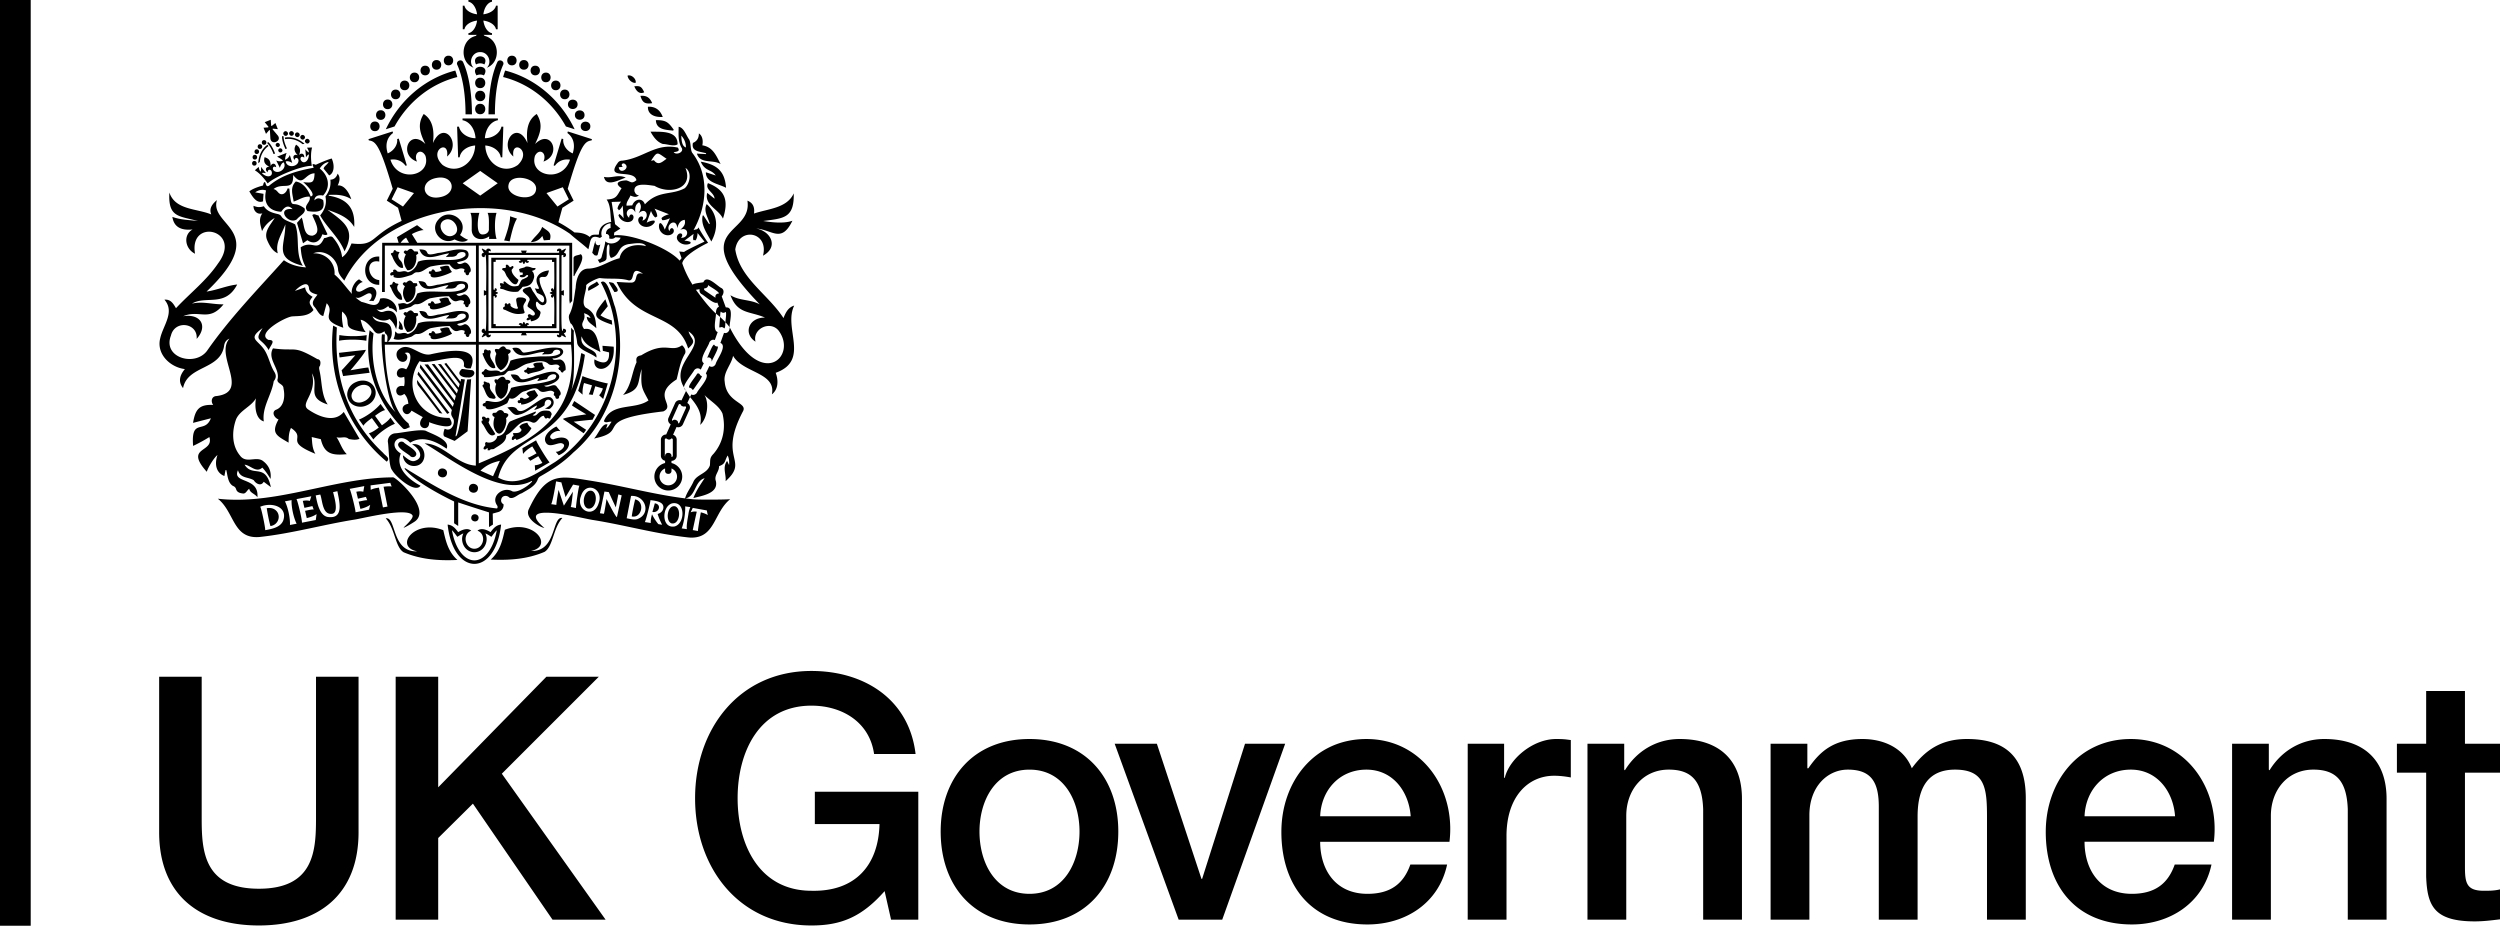 <svg xmlns="http://www.w3.org/2000/svg" width="480" height="178">
  <path d="m131.704 78.336-1.262 2.81a.23.23 0 0 1-.25.138.55.55 0 0 0-.312-.594l-.126-.057a.55.55 0 0 0-.65.162.24.24 0 0 1-.067-.276l1.262-2.813a.23.23 0 0 1 .133-.124.252.252 0 0 1 .184.003l.038.02a.54.54 0 0 0 .302.354l.123.057c.156.07.324.058.467-.012l.038.016a.23.23 0 0 1 .123.133.23.23 0 0 1-.003.184m-2.524 9.16a.24.24 0 0 1-.238.238h-.016v-.228a.545.545 0 0 0-.546-.543h-.136a.545.545 0 0 0-.546.543v.14a.23.23 0 0 1-.057-.15v-3.083c0-.13.111-.238.238-.238h.06q.072.077.172.12l.127.058a.55.55 0 0 0 .666-.178h.038a.24.24 0 0 1 .238.238zm.812 4.007a1.679 1.679 0 1 1-2.293-1.56v.487c0 .302.244.546.545.546h.136a.546.546 0 0 0 .546-.546v-.488c.622.244 1.066.85 1.066 1.56m1.97-14.124.52-1.142c-.27-.393-.498-.774-.768-1.167l-.872 1.808a.985.985 0 0 0-1.225.523l-1.259 2.81a.983.983 0 0 0 .422 1.263l-.876 1.954h-.025a.99.99 0 0 0-.986.986v3.083c0 .483.349.882.805.968v.438a2.676 2.676 0 0 0-2.058 2.6 2.676 2.676 0 0 0 2.674 2.674 2.676 2.676 0 0 0 2.674-2.673 2.68 2.68 0 0 0-2.062-2.601v-.42h.016a.99.99 0 0 0 .986-.986v-3.083a.98.98 0 0 0-.7-.939l.672-1.497c.104.035.215.06.323.06a.987.987 0 0 0 .9-.584l1.263-2.813a.98.98 0 0 0-.425-1.262m-60.905-1.334a2.53 2.53 0 0 1-1.26 1.05q-.719.317-1.347.136-.632-.18-.84-.714c-.191-.418-.15-.878.132-1.37q.418-.742 1.234-1.066c.467-.196.91-.24 1.339-.133q.64.16.878.73.297.651-.136 1.367m.885-1.5a2.26 2.26 0 0 0-.812-1.025 2.56 2.56 0 0 0-1.29-.441 3.05 3.05 0 0 0-1.454.263q-1.08.438-1.503 1.409c-.286.643-.289 1.281-.01 1.906q.244.614.815.996.576.38 1.298.431a2.8 2.8 0 0 0 1.392-.24 2.9 2.9 0 0 0 1.11-.784q.462-.524.6-1.2.136-.674-.146-1.316m57.717 22.675c-1.503-.37-1.992 2.763-.742 3.264 1.538.365 2.002-2.75.742-3.264m-3.934-.585-.46 1.662c1.282.238 1.837-1.452.46-1.662m-3.778-.751c-.212.834-.542 2.41-.65 3.27 1.97.415 2.579-2.88.65-3.27m-8.284-1.63c-1.567-.432-2.176 2.813-.857 3.362 1.602.425 2.183-2.798.857-3.363m20.893 4.122s-.584 3.302-.549 3.58l-.993-.177c-.016.022.612-2.896.765-3.527a2.04 2.04 0 0 0-1.155.111l-.01-.013.4-.83 2.693.485.187.916c-.225-.222-.955-.472-1.339-.545m-2.356.184c-.099.764-.454 2.315-.314 3.038l-1-.142c.438-1.126.74-3.026.67-4.229l.996.143q-.244.504-.352 1.19m-2.658 2.518c-2.55.48-2.548-3.828-.502-4.428 2.563-.54 2.573 3.838.502 4.428m-2.202-3.397q-.186.732-1.072 1.006c.257.843.41 1.122.844 2.042l-.003.02-.676-.105c-.14-.08-.986-1.27-1.24-1.913-.15.53-.298 1.205-.238 1.684l-1.145-.174c.213-.333 1.107-3.841 1.072-4.213.993.127 2.772.305 2.458 1.653m-4.938 1.98c-.6.209-1.456-.03-2.078-.15l.837-4.291c2.785-.181 3.937 3.422 1.24 4.44m-3.952-.364c-.31-.067-1.988-3.483-1.988-3.483s-.41 2.651-.514 2.839l-.762-.111.87-4.165.843.11c.01.109 1.339 2.925 1.339 2.925s.444-2.28.485-2.483l.644.18zm-3.501-2.697c-.908 3.08-4.457 1.396-3.4-1.348.897-2.985 4.453-1.408 3.4 1.348m-3.708-3.317c-.15.14-.686 3.888-.65 4.256l-1.01-.196c.181-.327.42-2.94.42-2.94l-1.733 2.689-1.018-3.032s-.412 2.179-.428 2.88l-.99-.137c.318-.513.94-4.37.94-4.37l1.024.19c.025.206.802 2.823.802 2.823s1.364-2.287 1.444-2.405l1.202.226zm24.87 2.648c-1.255 0-2.451-.019-3.035-.067-6.61-.643-13.157-2.534-19.751-3.58-1.904-.302-3.461-.584-4.81-.584-2.803 0-4.706 1.218-6.962 6.023-.96 1.827 2.259 3.572 2.97 3.648-2.646-2.262-1.726-2.93.361-2.93 2.886 0 8 1.277 9.002 1.404 6.043.961 12.155 2.693 18.296 3.347q.323.032.618.031c4.517 0 4.301-4.929 7.407-7.378-.552.051-2.382.086-4.095.086m-83.395 1.874c-.41-.248-.907-.324-1.5-.232.127.901.45 2.563.713 3.432 1.669-.238 2.17-2.321.787-3.2m20.932-4.353.752 3.812-.875.16-.771-3.798c-.543.099-.844.099-1.573.419l-.029-.853 3.787-.492.264.723c-.35-.127-1.555.029-1.555.029m-2.788 4.409-2.6.498c.047-.4-.898-4.165-1.124-4.498l2.808-.53-.188 1.082q-.58-.156-1.345.003l.318 1.335 1.529-.352.253.647c-.307-.047-1.227.19-1.646.267l.333 1.395q1.129-.261 1.862-.77l.016.01zm-7.58 1.424c-1.917.041-2.37-2.731-2.665-4.165l.878-.171c.445 1.177.394 4.044 2.364 3.683 1.192-.314.358-3.074.098-4.143l.821-.18c.35 1.814 1.288 5.16-1.497 4.976m-2.648.555-2.652.517c.025-.682-.831-4.193-1.053-4.53l2.842-.542-.282.895q-.575-.162-1.345-.01l.307 1.338 1.532-.34.248.651c-.305-.05-1.228.18-1.65.254l.32 1.395c.756-.164 1.377-.415 1.872-.751l.013.006zm-4.958.955c.063-1.3-.378-3.375-.964-4.536l1.278-.238c-.067 1.297.377 3.369.967 4.53zm-1.304-.822c-.545 1.298-2.179 1.593-3.45 1.818.06-.403-.718-4.152-.956-4.495 2.205-.942 5.361-.032 4.406 2.677m21.116-8.32c-10.03.016-20.021 4.298-30.054 4.298-1.202 0-2.405-.063-3.61-.2 3.109 2.455 2.893 7.375 7.41 7.375q.293.002.615-.025c6.144-.657 12.253-2.389 18.296-3.35 1.04-.155 6.046-1.383 8.976-1.383 1.057 0 1.843.159 2.078.584.317.577-1.675 2.258-1.687 2.322q-.01.028.028.028c.19 0 1.297-.637 2.119-1.18 3.273-2.35-3.581-8.469-4.171-8.469m16.76-1.29c1.256-1.117 2.122-1.504 3.737-1.888-.448.999-.873 1.954-1.32 2.962-.809-.358-1.605-.713-2.417-1.075m-.32-24.186h17.715c1.447 13.538-6.49 18.07-17.715 22.79zm26.168-7.25c-.409-.876-1.357-5.783-2.73-4.718 6.267 11.698 2.086 27.086-8.787 34.495-3.191 1.926-7.153 5.123-10.924 2.991 2.436-9.49 14.112-5.484 16.65-23.58-.311-.152-.432-.247-.717-.298a31.2 31.2 0 0 1-1.948 7.292c1.015-2.693.371-11.124.561-11.59-.104-.14-.215-.19-.561-.615.063 1.018-.006 1.389.006 2.734H91.923v-18.48h17.392V57.58c-.01.057.066.552.104.733.248-.38.267-.365.435-.488v-11.21H73.38l-.032 9.446h.54v-8.907h17.496v18.48H74.509c-.05.05.01-.292-.045-.241-.003-.05-.117.292-.117.24h-.47c-.009-.862.01-1.392.01-1.417l-.54-.022c-.392 1.39.765 12.983 2.669 15.019-3.81-3.692-5.009-10.249-4.295-15.184 0 0-.359-.273-.746-.631-1.195 6.956 1.434 13.817 6.31 18.793.424.454.89-.035 1.408-.165-.105-.11-.333-.288-.492-.507l.492.507-.27-.745c-3.825-2.928-4.457-11.28-4.539-15.108h17.5s-.01 23.174-.023 23.225c-3.723-.18-6.242-4.219-9.83-4.266 5.161 3.06 14.601 10.435 20.564 7.203.045.057.035.048.083.105-.625.783-2.836 2.268-3.822 1.89-1.621-.977-4.127.803-2.976 2.614.15.213.238.403.067.682-6.449-.606-12.247-4.457-17.68-7.759l-.096.105c2.081 2.814 9.52 6.31 9.52 6.31l-.004 4.18.79.526v-4.523c1.95.67 5.906 1.91 5.906 1.91l.01 2.823.754-.482-.04-2.113 1.056-.292a1.39 1.39 0 0 0 1.011-1.503.79.79 0 0 1-.437-.92c.155-.822 1.151-.84 1.56-.346.806.359 1.599-.612 2.395-.84 1.123-.682 2.506-1.282 3.026-2.576a1.1 1.1 0 0 1 .542-.676c2.265-1.284 4.46-2.705 6.306-4.558 7.898-6.677 10.655-18.15 8.025-27.97m-13.97 10.67c-.6.045-1.18-.04-1.698.245-.054.276.137.418.27.653-.425.184-.803.273-1.2.092-.082-.073-.288.01-.31.06.006.429-.444.302-.58.597.088.177.215.317.405.298.242-.02.223.28.445.295 1.034-.473 2.267-.359 3.15-1.17-.334-.283-.413-.667-.483-1.07m-3.81-12.469c-.78-.038-1.373-.101-1.157.825.044.222.127.898.26 1.053.054.089.044.18-.025.241-.314.178-1.504-.308-1.361-.71 0-.34-.336-.416-.438-.178-.054.108-.136.105-.257-.029-.219-.314-.523.111-.4.35.048.091-.009.196-.123.212-.327.136-.308.583.146.6.993.46 1.858.932 3.013.77l-.019.006c1.26-.098.61-.336.555-1.212-.216-.942 1.393-1.56-.193-1.928m5.09-5.196c-1.471.102-2.921 1.088-2.195 2.744.448.936.352.863-.526.685l.425.875s.907.41 1.03.527c.511.374.429 1.408-.034 1.291-.755-.308-1.206-1.373-1.729-2.033-.14-.108-.498-1.187-.736-.914-3.115.698.565 1.494-.003 2.652-.108.165-.457.97-.314 1.091.263.324.85.558 1.158.964.507.495.05 1.07-.577.606-.356-.27-.777.118-.416.476.026.07-.216.171-.26.2-.371.51.241.482.568.228.177-.089-.003.447.301.359.568-.124 1.447-.413 1.605-1.3.352-.816-.466-.683-.666-1.396-.206-.292-.219-1.368.222-.971.412.517.964.815 1.469.355.47-.44.04-1.507-.197-1.98-.45-.938-.97-1.839-.933-2.962.632-.748 1.361.584 1.808-1.497m-2.551-.354c-.108-.212-.374-.05-.733-.168-.263-.123-.967-.34-1.25-.18-.203.244-1.392.27-1.18.624.048.13.134.432.134.432l.542.063.01.393s-.39.083-.52.115c-.324.472.774.51 1.06.14.193-.23.5-.26.488-.01-.15.313-.673.472-.977.624-.46.076-.58.977-.933 1.275-.999.184-1.357.159-2.344-.644-.358-.415-.644-.101-.374.222-.178.06-1.091-.456-.679.425l.07.083c-.454.65.219.428.596.628.806.323 1.688.565 2.725.39.174-.174.701-.688.761-.8.05-.117.07-.123.441-.155 1.021-.146 1.535-.561 1.824-1.655.14-.33-.041-1.044-.247-1.196-.083-.057-.118-.165-.067-.2.19-.029.587-.184.653-.406m-3.555 1.956c-.654-.568-1.05-1.129-1.063-1.65-.028-.17.371-.399.343-.56-.016-.594-.511.072-.704-.023-.105-.171-.473-.66-.701-.422-.14.067.034.416-.08.501-.05.067-.082.08-.238.077-.526-.01-.596.32-.168.517.302.19.524 1.062.704 1.186.34.447 1.05 1.64 1.745 1.396v-.02c.206-.082.403-.685.415-.767-.006-.025-.123-.133-.253-.235m-22.476 8.312a1.7 1.7 0 0 1-.212-.27c-.026.251.108.543.063.79a8 8 0 0 1-.146.67c.314.308.501.342.847.219-.041-.492-.165-1.066-.552-1.409m9.472 1.326c-.158-.615-1.294-.111-1.763-.089-.06.311.225.447.276.692-.362.234-.755.247-1.142.301-.206-.206-.289-.574-.644-.466-.203.047-.089.263-.241.346-.393-.032-.393-.032-.454.367.12.07.248.146.368.22-.298 1.401 3.53-.058 4.098-.476-.187-.314-.425-.53-.498-.895M80.3 60.524c-.042-.15-.073-.27-.112-.406l-.681-.028c-.492-.632-.787-.648-1.374-.077-.4-.149-.4-.149-.67.203a.9.9 0 0 0 .439.457c-.613 1.12-.435 2.129.291 3.067 1.361.048 1.913-1.804 1.691-2.927.143-.099.276-.19.416-.289m8.718 1.81c-.403.19-.93.377-1.244-.106.692-.279 1.548-.209 2.018-.86.352-.427.32-1.287-.353-1.515-1.74-.482-3.587.4-5.354.552-3.308.897-.945-.708-3.571-.695.939 2.69 3.762.961 5.722.764-.14.314-.463.435-.593.72.694-.133 1.608.127 2.122-.409.266-.739 2.02-.825 1.608.178-1.653 1.614-6.832.101-9.135 1.139-.346 1.05-.955 1.75-1.964 2.036-.824-.508-1.196.07-2.017-.155-.083-.09-.162-.181-.248-.251-.025-.013-.047-.025-.06-.048a.6.6 0 0 0-.098-.047.1.1 0 0 1 .01.038c.015.482-.102.951-.29 1.392 1.073.422 2.243-.095 3.303-.38.428-.134.675-.565 1.145-.555 1.12.079 1.757-.857 2.715-1.13 1.19-.225 2.392-.412 3.603-.39 1.393 1.9 1.643.286 2.893.93-.038.184-.073.364-.11.561.126.044.227.08.326.111-.124.473.577.749.672.15.013-.074-.019-.166.083-.178.745-.403-.397-2.367-1.183-1.853m-12.35-6.221c-.435-.447-.578-1.066-.134-1.545-.222-.21-.517-.038-.733-.34-.279-.316-.444.052-.51.388-.784.11-.33.368-.156.783.257.72 1.18 2.446 2.084 2.125-.041-.494-.162-1.068-.552-1.411m9.485 1.327c-.158-.615-1.297-.11-1.766-.088-.06.31.225.447.279.691-.365.238-.758.25-1.149.301-.203-.206-.285-.57-.64-.466-.203.05-.092.263-.241.35-.397-.036-.397-.036-.454.364.117.073.244.149.365.219-.298 1.405 3.537-.057 4.104-.473-.187-.314-.425-.533-.498-.898m-6-2.646-.11-.406q-.365-.02-.683-.028c-.494-.635-.79-.647-1.376-.076-.4-.153-.4-.153-.67.203a.9.9 0 0 0 .438.456c-.612 1.123-.434 2.132.295 3.07 1.358.048 1.913-1.807 1.69-2.93.144-.098.277-.19.416-.289m8.73 1.812c-.403.19-.932.377-1.246-.105.691-.279 1.55-.21 2.02-.86.355-.428.324-1.29-.349-1.519-1.748-.482-3.597.4-5.364.552-3.311.9-.948-.707-3.578-.695.943 2.693 3.769.961 5.732.765-.14.317-.463.438-.593.72.691-.133 1.608.13 2.125-.41.267-.738 2.02-.824 1.608.181-1.655 1.615-6.841.102-9.147 1.14-.346 1.052-.955 1.753-1.964 2.039-.7-.432-1.075-.083-1.675-.105.022.197.083.387.13.58.051.194.073.394.086.594.695-.073 1.399-.343 2.059-.52.428-.134.675-.565 1.145-.556 1.12.08 1.76-.86 2.721-1.129 1.186-.228 2.392-.415 3.607-.393 1.392 1.9 1.646.285 2.896.932-.035.184-.073.365-.111.562.126.041.228.076.326.11-.123.474.58.75.676.15.013-.073-.02-.165.082-.178.743-.406-.4-2.37-1.186-1.855M76.86 50.003c-.432-.444-.571-1.056-.134-1.532-.218-.21-.51-.038-.726-.336-.276-.314-.44.05-.508.38-.773.115-.326.368-.152.78.257.714 1.17 2.427 2.068 2.107-.04-.489-.165-1.06-.548-1.399m9.408 1.317c-.159-.613-1.285-.111-1.751-.09-.06.312.222.445.276.69-.362.234-.755.243-1.14.297-.202-.206-.285-.567-.637-.463-.2.048-.088.26-.238.346-.393-.035-.393-.035-.45.362.117.072.244.145.362.218-.295 1.393 3.508-.057 4.072-.472-.184-.311-.421-.527-.494-.888m-5.952-2.626c-.038-.145-.073-.266-.107-.402q-.366-.017-.68-.029c-.488-.628-.783-.64-1.363-.076-.4-.15-.4-.15-.666.2a.9.9 0 0 0 .434.457c-.606 1.11-.431 2.112.292 3.045 1.348.047 1.897-1.792 1.678-2.909.14-.098.273-.187.412-.285m8.66 1.796c-.4.187-.923.374-1.237-.101.688-.283 1.538-.213 2.004-.857.352-.425.32-1.278-.349-1.503-1.731-.482-3.562.396-5.316.545-3.286.892-.942-.704-3.55-.691.933 2.674 3.737.955 5.685.761-.14.314-.46.431-.587.714.685-.133 1.592.127 2.106-.406.267-.733 2.005-.819 1.596.177-1.643 1.605-6.785.102-9.072 1.133-.342 1.043-.948 1.738-1.95 2.02-.819-.504-1.187.07-2.005-.155-.229-.25-.46-.533-.816-.257q.007.16.007.377c-.387-.11-.822.425-.406.67.168.01.34-.187.517-.013l-.05.276c1.084.47 2.273-.06 3.349-.352.425-.133.669-.562 1.135-.552 1.11.08 1.745-.853 2.7-1.12 1.176-.225 2.372-.412 3.577-.39 1.383 1.887 1.63.286 2.871.926l-.108.555c.124.045.225.08.324.111-.12.47.574.743.669.146.013-.07-.019-.161.082-.174.736-.4-.396-2.35-1.176-1.84m5.097 23.62c.05-.219-.032-.434-.216-.63-.393.116-1.218-.778-.917.285-.244.085-.39.256-.222.488.454.692.58 1.792 1.352 2.195.352-.003.894.32 1.1-.098-.225-.825-1.243-1.3-1.097-2.24m.107-6.301a.47.47 0 0 0-.14-.596c-.358.098-.358.098-.628-.076-.466-.229-.53.282-.488.609-.092.044-.178.082-.302.14.32.916 1.279 3.212 2.474 2.746-.057-1.066-1.29-1.75-.916-2.823m-.388 13.247c.355-.495.194-1.127-.463-.724-.165-.333-.412-.396-.717-.31-.086.212-.133.418.095.58.016.01-.003.067-.003.098q-.11.039-.216.073c-.161.422.257.67.41 1 .46.729 1.138 2.486 2.2 1.566-.396-.77-1.014-1.475-1.306-2.284m8.852-6.173c-.58.187-1.24.175-1.586.695.21.222.39.416.593.628-.393.219-.843.584-1.268.232-.172-.156-.657-.083-.54.222.016.047-.009.107-.015.161-.073.01-.134.02-.194.023-.257 0-.314.333-.136.488.174.194.345-.019.545.038.006.111.013.203.02.292 1.062.063 2.68-.888 3.244-1.75-.225-.353-.44-.683-.663-1.029m-1.399 6.268c-.584.146-1.167.197-1.529.793l.435.584c-.28.723-.996.603-1.669.631.06.229.096.355.137.508q-.428.224-.336.761c.076.025.164.054.253.086.187-.232.527-.47.606-.032 1.221-.4 2.316-1.145 2.896-2.284-.346-.27-.644-.587-.793-1.047m4.516-4.842c-1.989-.666-5.113 3.657-6.436 2.385-.32-.697-1.306-.621-1.925-.43.745.538 1.151 1.718 2.284 1.334 1.281-.25 2.284-1.281 3.39-1.757.03.371-.348.53-.504.885.758-.238 1.44-.45 1.999-.936-.096-2.093 2.896-.624.025.663.51.01.866.241 1.209-.177.66-.59.694-1.44-.042-1.967m-7.956-3.272c-.203-.117-.457-.124-.682-.105-.37-.973-1.043-.606-1.586-.025-.809-.32-.688.406-.26.802-.406.987-.124 2.455.926 2.877 1.107-.46 1.415-1.808 1.348-2.892.346-.054.625-.441.254-.657m-.996 6.24c-.308-.66-.97-.727-1.427-.168-.162.2-.403.126-.613.149-.447.209-.2.697.19.805-.212.758-.323 1.513-.025 2.252 1.044 2.503 2.617-.678 2.224-2.033.723-.596.523-.945-.35-1.005m1.215-11.94c-.168-.405-.806-.104-.97-.576-.404-.555-.94-.105-1.266.266-.248.029-.489-.092-.717.022-.235.429.412.689.14 1.126-.353 1.009.012 2.35.948 2.909 1.075-.482 1.763-1.884 1.386-3.06.257-.217.574-.324.479-.686m7.234 11.53c-2.22-.286-1.887 1.243-2.978.882.196-.241.739-.378.564-.746-1.627.71-3.34 1.221-4.964 1.95-.825.876-.552 2.624-2.414 2.783-.066.91-1.341 1.522-2.128 1.116-.317.298-.18.375-.133.65-.267.242-.638.803-.054.8.18-.041.32-.311.51-.222-.012.117-.028.234-.04.365.151 0 .358.053.412-.016.256-.32.621-.057.907-.308.958-.644 2.322-1.234 2.249-2.57 1.687-.742 2.664-3.473 4.865-2.511 1.088.586 1.383-1.174 2.357-1.212.28.644.41.593.758.38.616.467.508-.272.749-.618.028-.336-.314-.73-.66-.723m2.549-9.752c-.34-.317-1.675.333-1.713-.327.996.222 2.906-1.075 1.592-1.912-2.22-.52-4.662.555-6.914.809-.888.196-.444-1.247-2.401-.857 1.259 2.63 3.98.768 6.093.746.012.237-.403.222-.302.517.613-.19 1.66.136 2.011-.476.19-.749 1.767-.574 1.304.292-1.18.755-2.94.409-4.33.564-1.697.143-3.549.181-5.138.774-.314.987-.752 1.998-1.884 2.233-.796-.77-1.951.14-2.801-.64-.28.057-.333.222-.444.434-.419.159-.562.397-.13.679.212.07.13.32.228.447 1.12.076 2.24-.222 3.366-.358.843-.003.812-.743 1.43-.847 1.488.076 2.417-1.237 3.82-1.45 1.122-.32 2.638-.736 3.631.054.241.267.59.317.948.25.476-.082 1.04-.183 1.291.369a9 9 0 0 0-.27.282c.048.101.102.222.16.342.234-.015.266.172.358.324.127.206.425.213.472-.003.06-.263.33-.13.416-.362.044-.685-.108-1.538-.793-1.884m-.98 5.024c-.637-.616-1.7.558-2.347-.092 1.297-.026 4.31-1.45 2.122-2.633-1.224-.206-2.442.39-3.622.666-4.746 1.887-1.964-.419-4.91-.165.992 2.512 3.504 1.215 5.385.628.058.276-.288.343-.244.622.635-.133 1.24-.257 1.834-.38.26-1.235 2.512-1.247 1.48-.01-2.597 1.132-5.661.919-8.38 1.693-1.817 4.758-4.976 1.52-4.948 2.883-.71.067-.7.752.029.695.016 1.383 3.52-.222 4.168-.647.158-.333.301-.64.45-.958 1.066.52 1.815-1.012 2.738-1.285.92-.184 2.119-1.085 2.902-.25.872.964 2.176-.508 2.947.466-.292.752.089.419.219.891-.013.422.691.416.704-.01-.003-.184.019-.301.203-.377.387-.59-.441-1.247-.73-1.738m-51.18-48.825c-.409.416.25 1.05.647.619.41-.413-.253-1.037-.647-.619m-1.195.949c0-.194-.304-.178-.301.015.012.863.422 1.843.67 2.354l.269-.14c-.403-.84-.632-1.633-.638-2.23m.255.148q.014.148.041.31c1.158-.199 2.363.16 3.337.95l.39-.039c-1.069-.98-2.445-1.443-3.768-1.22m2.057-.847c-.41.415.25 1.05.647.618.409-.412-.254-1.037-.647-.618m-2.243-.233c-.41.415.25 1.047.647.618.409-.412-.254-1.04-.647-.618m4.163 1.465c-.41.416.25 1.05.647.619.41-.413-.254-1.04-.647-.619m-.9-.751c-.41.415.25 1.05.646.618.41-.412-.253-1.04-.647-.618m-7.87 1.652c-.574-.012-.59.898-.012.898.587.016.596-.898.012-.898m1.685-.338c-.137-.14-.362.067-.222.203.422.422.828 1.139 1.145 2.017l.292-.095c-.194-.533-.606-1.513-1.215-2.125m-.244.434c-1.084.787-1.719 2.097-1.766 3.543l.301-.247c.117-1.25.704-2.363 1.659-3.048a4 4 0 0 0-.194-.248m55.062 27.868v.003zm-11.663 1.186v-.003l.003.133c.023-.253.432-.066.226.108l.066.06c.413.048.473-.57.054-.593v-.012l.498-.22v-.148l-.498-.22v-.015c.419-.025.359-.64-.054-.593l-.066.063c.206.171-.203.359-.226.105 0 .016-.006.14.004.152h-.007v-5.38h.429v-.402h4.634c.26.044.041.396-.124.212l-.067.06c-.05.406.641.435.635.026l.244.495h.162l.235-.492c-.003.406.685.377.637-.028l-.066-.06c-.165.183-.384-.169-.127-.213h4.643v.403h.429c-.048-.096.168 6.604-.226 5.122l-.066-.063c-.41-.048-.47.57-.051.596v.013l-.501.219v.149l.501.215v.016c-.419.023-.358.641.05.594l.067-.06c.394-1.523.178 5.322.226 5.131h-.429v.4h-4.634c-.266-.038-.054-.403.12-.216l.064-.06c.05-.396-.618-.438-.634-.044h-.01l-.235-.476h-.159l-.231.476h-.01c-.016-.394-.679-.352-.635.044l.067.06c.175-.187.384.181.117.216H95.18v-.4h-.429zm6.44-6.965h.002zm.015 12.735h.006zm-1.253 0h-.006zm-5.627-.4v.803h12.517V49.479H94.326Zm13.054 1.325H93.785v-7.34l.003-.003-.003.003v-7.245h13.595zm1.307-.003c.006-.28-.308-.489-.577-.394v.06c-.495 2.234-.254-6.955-.299-6.62l.454.188v-1.069l-.454.187.003-6.775c.064-.34.594-.048.302.171v.06c.625.197.805-.799.14-.808l.415-.724-.098-.095c-.006 0-.746.41-.752.406-.01-.621-1.06-.47-.86.133h.064c.222-.27.545.21.184.283h-6.25l.194-.422h-1.135l.193.422-6.242.003c-.374-.057-.06-.562.171-.286h.064c.206-.6-.85-.755-.857-.133-.006.006-.748-.406-.755-.406l-.101.095.418.723c-.669.01-.485 1.01.14.81v-.061c.488-2.23.257 6.915.298 6.598l-.444-.181v1.069l.444-.181c-.041-.162.19 8.79-.298 6.613v-.06c-.625-.196-.809.8-.14.809l-.418.72.101.095c.01 0 .746-.409.755-.403.006.622 1.063.467.857-.133h-.064c-.095.146-.355.07-.349-.104 0-.092.076-.165.168-.178h6.259l-.2.425h1.135l-.193-.425h6.242c.092.013.165.086.165.178.006.174-.25.25-.349.104h-.066c-.197.603.856.752.862.133.006-.006.746.406.749.403l.105-.095-.419-.72c.241-.003.438-.187.438-.415M97.934 41.528c.016 1.323-.695 3.384-1.142 4.647.514.066.514.066 1.056.171.305-1.23.736-3.33 1.418-4.37zm-2.6-.656h-1.717c.365.733.229 2.293.254 3.14.013.603-.565 1.006-1.142.996-1.465.181-.967-3.365-.691-4.136h-1.716c.352.714.234 2.176.253 3.004-.14 2.033 1.865 2.56 3.35 1.503q0 .343-.048.495h1.456c-.403-1.332-.403-3.67 0-5.002m-8.43 4.374c-1.722.71-3.37-2.306-1.455-3.038 1.713-.705 3.39 2.287 1.456 3.038m2.947.774q-.577-.172-1.53-.9c1.948-2.671-2.08-5.418-4.113-2.995-1.929 2.03.669 5.19 3.07 3.841.828.441 1.811.698 2.579.076zm-8.514-1.834-1.26-.958-3.86 2.309.441 1.484.023.006c.31-.612.783-1.107 1.297-1.395.117.215.33.596.59 1.06.01-.004 1.59 0 1.599 0-.603-.959-1.088-1.745-1.088-1.745.552-.324 1.732-.797 2.258-.762m-8.518 6.042v-.97c-3.63-.216-3.575 5.54 0 5.42v-.904c-2.316-.149-2.801-4.152 0-3.546m-1.027 5.07c-.827-.654-1.896.513-2.734.707-1.443.085-.301-1.716.574-1.843l.01-.022-.698-.511c-1.31.666-2.303 3.499-.19 3.559.447.022 1.595-.771 1.97-.86.992-.184.678 1.148.082 1.462.295-.01.603-.05.885.023.552-.777.907-1.907.101-2.516m31.144 29.238-2.636 1.523.12 1.081.017.003c.418-.523 1.005-.999 1.76-1.437l.818 1.339c-.425.225-1.344.787-1.687.84l.485.59 1.535-.888.787 1.285q-.776.428-1.453.46l.07 1.044 2.779-1.605c-.355-.27-2.519-3.804-2.595-4.235m7.322-7.54-.441.834c.152.194 2.753 1.729 2.753 1.729s-4.289.561-4.488.894l3.987 2.735.466-.67c-.197-.126-2.395-1.554-2.395-1.554s3.515-.403 3.629-.368l.476-.93zm1.588-4.802-.837 2.848.84.717.016-.01q-.095-.984.267-2.21l1.532.447c-.152.444-.422 1.459-.631 1.725l.764.114.489-1.659 1.468.425q-.26.828-.726 1.295l.783.72.885-3.001c-.447.032-4.491-1.145-4.85-1.411m-5.663 12.18c-1.475-.418.387-1.915 1.364-1.586l.025-.022-.74-.872c-1.11.479-2.87 1.97-1.93 3.232.65.831 1.963-.057 2.822-.044 1.424.257-.108 1.738-.99 1.656l-.015.019.561.66c3.112-1.361 2.417-4.457-1.097-3.043M65.159 64.328l-.07 1.088c1.453-.273 3.797-.273 5.246.013l.07-1.088c-1.453.273-3.797.273-5.246-.013m9.805 15.855c-.333.546-1.065 1.079-1.636 1.475l-1.32-1.82c.558-.419 1.291-.949 1.916-1.095l-.86-1.186c-.913 1.12-2.794 2.48-4.142 2.998l.856 1.186c.333-.543 1.06-1.072 1.627-1.469l1.32 1.824c-.555.416-1.285.94-1.903 1.085l.86 1.19c.91-1.123 2.79-2.484 4.142-3.001zm-4.246-9.613c-.257-.054-3.433.53-3.433.53s3.017-3.518 2.94-3.934l-5.138.577.111.885 3.02-.418s-2.512 2.832-2.63 2.886l.286 1.107 5.09-.631zm60.628 3.835c.025.21.12.397.285.518l.003.003c-.101-.178-.203-.353-.288-.52M95.226 5.617h.326V1.083h-.326c-.153.83-1.142 1.503-2.42 1.665.161-1.278.83-2.268 1.662-2.42V0h-4.533v.327c.831.152 1.5 1.142 1.662 2.42-1.278-.162-2.268-.834-2.42-1.665h-.327v4.535h.327c.152-.83 1.142-1.5 2.42-1.665-.162 1.282-.831 2.268-1.662 2.424V6.7h1.62a1.2 1.2 0 0 0-.202.2c-2.893.647-3.188 5.06-.425 6.1-1.079-1.044-.25-3.046 1.275-2.995 1.52-.05 2.35 1.95 1.272 2.995 2.766-1.04 2.464-5.453-.425-6.1a1.2 1.2 0 0 0-.203-.2h1.62v-.323c-.83-.156-1.5-1.142-1.661-2.424 1.278.165 2.267.834 2.42 1.665m-3.82 6.756a1.58 1.58 0 0 1 1.59 0c1.113-2.071-2.703-2.071-1.59 0m.088 2.103a1.59 1.59 0 0 1 1.415 0c1.433-2.207-2.849-2.207-1.415 0m.707.445c-1.297-.019-1.297 2.018 0 1.999 1.297.019 1.297-2.018 0-1.999m0 2.506c-1.297-.02-1.297 2.017 0 1.998 1.297.02 1.297-2.017 0-1.998m0 2.506c-1.297-.02-1.297 2.017 0 1.998 1.297.019 1.297-2.017 0-1.998m-3.28-7.99c-.324-.732-1.46-.208-1.12.512 1.018 2.23 1.58 5.598 1.58 9.493h1.23c0-2.366-.222-6.791-1.69-10.004m6.56 0c-1.468 3.213-1.69 7.638-1.69 10.004h1.23c0-3.895.562-7.264 1.58-9.493.34-.717-.793-1.244-1.12-.511m-11.663-.415c-1.196-.016-1.196 1.862 0 1.846 1.195.016 1.195-1.865 0-1.846m-7.85 5.676c-1.195-.016-1.195 1.862 0 1.846 1.196.016 1.196-1.865 0-1.846m10.144-6.51c-1.196-.015-1.196 1.863 0 1.847 1.196.016 1.196-1.865 0-1.846m-13.016 10.47c-1.195-.02-1.195 1.861 0 1.845 1.196.016 1.196-1.865 0-1.846m1.335-2.054c-1.195-.016-1.195 1.861 0 1.846 1.196.016 1.196-1.865 0-1.846m7.205-6.496c-1.196-.016-1.196 1.862 0 1.846 1.196.016 1.196-1.865 0-1.846m-9.655 10.72c-1.196-.016-1.196 1.862 0 1.846 1.199.016 1.199-1.865 0-1.846m5.71-7.86c-1.197-.015-1.197 1.863 0 1.847 1.195.016 1.198-1.865 0-1.846m1.893-1.537c-1.196-.015-1.196 1.862 0 1.847 1.196.015 1.196-1.866 0-1.847m29.464 6.094c-.019 1.196 1.862 1.196 1.846 0 .016-1.199-1.865-1.199-1.846 0m-.614-2.828c-1.196-.016-1.196 1.862 0 1.846 1.196.016 1.196-1.865 0-1.846m1.95 4.883c-.02 1.196 1.861 1.196 1.845 0 .016-1.196-1.865-1.196-1.846 0m1.116 2.17c-.016 1.199 1.862 1.199 1.846 0 .016-1.196-1.865-1.196-1.846 0m-4.787-8.782c-1.196-.016-1.196 1.862 0 1.846 1.196.016 1.196-1.865 0-1.846m-3.946-2.86c-1.195-.017-1.195 1.861 0 1.845 1.196.016 1.196-1.865 0-1.846m-4.476-1.92c-1.196-.015-1.196 1.863 0 1.847 1.196.016 1.196-1.865 0-1.846m2.295.833c-1.196-.016-1.196 1.862 0 1.846 1.196.016 1.196-1.865 0-1.846m4.233 2.41c-1.196-.015-1.196 1.862 0 1.847 1.196.015 1.196-1.866 0-1.847m-17.404-.398c-5.84 1.504-10.69 5.694-13.338 11.273l1.675-.536c2.598-4.707 6.924-8.2 12.053-9.49-.117-.441-.247-.86-.39-1.247m9.574 0c-.142.387-.272.806-.39 1.247 5.13 1.29 9.456 4.783 12.054 9.49l1.674.536c-2.648-5.58-7.498-9.77-13.338-11.273M81.757 82.715c-1.142-.384-4.742.432-5.95.486a1.537 1.537 0 0 0-1.336 1.662c.184.875.158 4.685.802 5.386.647 1.233 4.435 4.583 5.466 3-1.853-.939-4.987-3.248-3.785-6.179-2.718-1.668-.314-4.333 1.802-2.071 2.259-1.396 4.764-.396 6.988 1.148.8-1.728-3.08-2.918-3.987-3.432m-2.638 2.594c1.345.73 2.512 2.651.418 3.213-.786.161-1.595-.689-2.172-1.107a2.097 2.097 0 0 0 2.093 2.058c2.947.013 2.563-4.66-.34-4.164m-1.617-.401c-.314-.19-.71-.143-.923.13-.761.872 1.862 2.087 2.22 2.572.324.247.771.213 1-.082.758-.914-1.907-2.11-2.297-2.62m13.578 22.685c-1.694 0-3.597-1.801-4.304-5.792.215.2.422.46.666.78l.371.486.517-.324c.222-.14.438-.25.64-.33a2.5 2.5 0 0 0-.2 1.574c.226 1.199 1.175 2.036 2.313 2.043 1.133-.006 2.081-.844 2.306-2.043a2.5 2.5 0 0 0-.2-1.573c.203.079.42.19.641.33l.52.323.368-.485c.245-.32.45-.58.666-.78-.707 3.99-2.61 5.791-4.304 5.791m3.105-5.42c-.463-.29-1.075-.578-1.646-.578-.308 0-.602.083-.86.295 1.818.717 1.168 3.46-.599 3.47-1.767-.01-2.417-2.753-.6-3.47a1.3 1.3 0 0 0-.856-.295c-.574 0-1.183.289-1.65.578-.523-.686-1.036-1.358-2.03-1.456.546 5.03 2.84 7.546 5.136 7.546s4.593-2.516 5.135-7.546c-.992.098-1.506.77-2.03 1.456m-10.083-11.55c-.241 1.107 1.5 1.463 1.71.35.24-1.108-1.5-1.463-1.71-.35m5.949 2.951c-.244 1.107 1.5 1.462 1.71.349.24-1.107-1.5-1.462-1.71-.349m.446 5.708c-.196.891 1.209 1.18 1.38.282.194-.89-1.212-1.18-1.38-.282m.202-28.202c-.66-.053-1.361-.183-2.005-.247-1.253 1.091.155 1.716 1.094 1.63.803.213 1.875-.85.91-1.383m-10.614 1.877s-.086.66.222 1.062c1.377 1.745 2.728 3.524 4.07 5.288.2.025.57.105.57.105zm.236-1.604s-.114.374-.165.536c.444.58 5.713 7.572 5.713 7.572l.415-.203zm9.401 1.51c-.196.023-1.554 11.547-2.261 10.871.14-.758 1.795-10.87 1.795-10.87s-.492-.07-.733-.102l-.092.533-2.75-3.61-.361.172 2.943 3.87-.19.685c-.27-.175-3.109-4.118-3.394-4.485l-.58-.045 3.828 4.993-.203.669-4.292-5.64-.548-.01 4.646 6.125-.244.882-5.103-6.937-.676.02 5.646 7.447-.206.688-6.23-8.14-.105.629s5.796 7.622 6.154 8.123c-.298.94-.07 1.019.336 1.796.225.869-.374 2.22-1.405 1.903-.095-.038-.193-.064-.32-.105-.162.435-.41 1.225-.026 1.497l1.942.831 2.49-1.849.675-9.995zm-6.882-4.874c-2.256.666-4.33-2.63-6.322-.825-.796.7-.28 2.261.8 2.312.954.029 1.224-1.284.374-1.694 1.858-.628.964 2.357.291 3.122-2.128-1.101-2.48 2.33-.374 1.43.095.615.12 1.221-.025 1.811-2.303-.498-1.69 2.804.035 1.478.498.47.73 1.206.786 1.91-2.309.33-.466 3.29.606 1.307.695.403 1.466.847 2.173 1.25-1.732 2.106 1.373 3.013 1.205.96 1.158.499 5.722 1.9 3.892-.827-5.985.196-9.037-6.084-5.725-10.886 2.014.92 9.088-2.522 8.5.98.372.39.477.425 1.317.418 2.046-4.704-5.002-3.295-7.533-2.746M59.92 28.319l-.98.035c.257.403.352.603.368.92-.196-.082-.431-.282-.691-.631l.136 1.55c.184-.272.333-.462.555-.557-.003 1.471-1.18 2.027-1.605.983-.08-.457.311-.74.704-.33.073-.939-.675-.923-1.005-.523.39-.901.235-1.504-.562-1.99-.504.845-.295 1.4.34 2.044-.615-.318-1.174.206-.622.894.118-.596.64-.46.755.016.095 1.31-2.201 1.678-2.452.286.21-.13.701-.083 1.244.266l-.457-1.523c-.222.546-.536.759-.914.923-.028-.447.295-1.332.295-1.332-.45.181-1.38.549-1.833.73 0 0 .844.418 1.13.767-.388.14-.762.2-1.298-.044l.71 1.421c.156-.628.48-1.002.724-1.05.773 1.186-1.149 2.493-1.98 1.478-.24-.425.045-.882.54-.533-.074-.878-.838-.875-1.07-.222.02-.904-.206-1.45-1.154-1.716-.244.901.057 1.444.958 1.83-.514-.063-1.07.441-.371 1.073.006-.568.482-.632.739-.248.409 1.053-.828 1.456-1.843.39.228-.082.466-.047.79.026l-.968-1.221c.051.431.016.739-.07.932-.209-.24-.275-.45-.361-.92l-.74.647c.705.441 1.495 1.142 2.465 2.525 1.285-1.262 6.465-3.429 8.466-3.368-.244-1.672-.152-2.722.057-3.528m-10.613.35c-.574-.013-.59.897-.013.897.587.016.597-.897.013-.897m1.405-1.765c-.574-.012-.59.898-.013.898.587.016.596-.898.013-.898m-1.87 3.998c-.574-.012-.59.898-.013.898.587.016.596-.898.013-.898m.094-1.169c-.574-.012-.59.898-.013.898.587.016.597-.898.013-.898m4.403-3.713-1.012-1.206a.5.5 0 0 0 .051-.117l.968.101-.47-1.18-.698.571a.6.6 0 0 0-.117-.05l-.08-1.142-1.157.46.726.885a.4.4 0 0 0-.047.114l-.003.003-.901.063.47 1.183.634-.739q.056.032.117.048c.003.01.092 1.573.095 1.58.159 1.382 2.268.532 1.424-.575m.21 2.567c-.378.355.187.936.558.568.377-.35-.194-.926-.558-.568m-.497-1.043c-.381.355.187.936.558.568.377-.35-.194-.926-.558-.568m53.378 27.996v.01q.002-.003.003-.006-.001 0-.003-.003m14.057-41.013c.098.79.926 1.482 1.551 1.374.197-.717-.825-1.662-1.551-1.374m-5.879 39.517c-.596.59-2.008.777-1.627 1.805.698-.4 1.418-.71 2.043-1.212-.146-.209-.254-.364-.416-.593m3.24.391c-.177-.19-.558-.19-.847-.279l-.088.117c.352.603.704 1.206 1.043 1.79 1.364 0 .206-1.14-.108-1.628m3.935-37.862c.457 1.114 1.12 1.526 1.906 1.148-.523-1.122-.796-1.265-1.906-1.148m1.178 1.832c.384 1.32.897 1.6 2.255 1.409-.431-1.085-1.13-1.52-2.255-1.409m-6.999 15.558c.422 2.064 2.88.561 4.178.14-1.485-.692-2.69.186-4.178-.14m8.438-13.47c-.073 1.307 1.021 2.062 2.842 1.964-.476-1.32-1.415-2.037-2.842-1.964m1.53 2.57c.031 1.852 1.953 1.855 3.308 2.02l.12-.168c-1.075-1.529-1.535-1.843-3.429-1.853m-14.433 25.736c-.473.279-1.469.162-1.374.91-.006 1.091-.003 2.186-.003 3.277l.133.038c.365-.996 2.271-3.454 1.244-4.225m-7.404-5.238c-.422 1.26-1.529 1.868-2.157 2.93 1.018-.069 1.602-.399 2.186-1.192l.295.85c.421-.031.796-.063 1.167-.092.406-1.516-.454-1.68-1.49-2.496m13.358 17.946c-.755-.225-1.497-.504-2.17-.958.485-.606.942-1.167 1.412-1.75l-.463-1.336c-2.535 3.105-2.557 3.556 1.31 4.89-.039-.351-.06-.58-.09-.846m.372 5.055c-.711-.057-1.38-.108-2.154-.171.031.384.054.67.076.974.431.107.8.196 1.19.295.12 2.248-1.12 2.287-2.795 1.344-.498 2.855 4.095 2.567 3.682-2.442m7.073-41.284c.564 1.02 1.284 2.03 2.394 2.372.863 0 2.1.552 2.808.054.019-2.731-3.309-2.37-5.202-2.427m9.65 5.764c.79 1.88 2.052 1.43 2.873 2.658-.691-.229-1.294-.425-1.894-.622-.038 1.998 2.478 2.211 3.873 2.979-.225-3.239-1.798-4.466-4.853-5.015m1.136 8.145c-.676 1.304.263 2.547.599 3.781l-.14.057q-.542-.836-1.084-1.668-.072.01-.143.025c-.416 1.827.856 3.432 1.653 4.993 1.376-2.455 1.322-5.243-.885-7.188m-.838-11.284c.216-.987-.05-1.916-.663-2.284.01.863-.349 1.494-1.139 1.82-.39 1.717 1.396 1.631 2.535 1.993l-.029.155-1.747-.095c.64 2.071 3.045 1.069 4.558 2.011-.87-1.659-1.494-3.28-3.515-3.6m-73.73 13.428c-.367.076-.71-.44-1.148-.032.41 1.139 1.923 3.416.064 3.946-1.833.111-1.564-2.188-2.1-3.473-.333.374-.609.688-.907 1.024.377 1.276.758 2.557 1.158 3.918.307-.216.561-.4.834-.593 1.275.9 2.445.282 2.864-1.13.38.099.727.26 1-.015zm74.815-6.17c-.654 1.266 1.24 1.793 1.262 2.989-.501-.397-.926-.736-1.405-1.117-.603 2.344 2.166 3.096 3.02 4.942 1.113-3.416.507-5.49-2.877-6.813m-62.37 51.788c-6.909-6.43-9.485-14.785-8.879-24.066l-.717-.358c-1.157 9.84 2.64 19.77 10.287 26.117.774-.72-.28-1.138-.692-1.693m-16.89-43.863c-.92-.527-1.958-.66-2.583-1.43-.17-.366-.482-.499-.815-.572-1.075-.235-2.068-.59-2.607-1.484-.787.247-1.263.215-1.986-.086-.063.891.695 1.786 1.694 1.446-.8 1.168-.355 2.214-.06 3.42.57-1.202 1.446-1.926 2.43-2.538-.752 1.282-2.09 2.573-1.485 4.175.419 1.015 1.044 2.195 2.078 2.62-.533-2.005.821-3.75 1.45-5.56.012 4.173-2.36 6.438 3.365 7.97-1.526-2.455-.517-5.44-1.482-7.961m11.338.497c.237-3.635-1.374-5.45-4.901-6.01q.016-.077.032-.15c1.471-.067 2.93-.063 4.31.834-.365-1.126-1.278-2.794-2.61-2.648.476-1.003.47-1.666-.013-2.268-.225.7-.67 1.135-1.392 1.16.155 1.26-.26 2.307-.946 3.233.283 1.383-.11 2.537-1.018 3.622 1.36 2.43 3.66 4.273 4.679 6.9 2.268-4.238-.156-5.663-3.277-7.985 2.005.72 4.022 1.406 5.136 3.312m-4.315-13.15c-1.11.29-3.06 1.21-3.06 1.21-.955-.366-.546.104-.41.567-3.054.561-6.052 1.364-8.478 3.388-.435.317-.635.126-.777-.489-.29-.444-.422.32-.464.51 0 0-1.833.448-2.632 1.13.564.933 1.36 2.401 2.63 1.91l.094-1.444c-.539-.095-1.04-.18-1.595-.279.653-.488 1.443-.612 2.084-.361-.552 2.321.434 3.955 2.915 4.085.758-1.132 1.437-1.3 2.176-.504-3.277-.34-.844 3.124.828 1.95.447-.64 1.862-1.205 1.452-2.112-2.6-1.903-2.42.9-2.905-3.79l-.33-.03c-.244.892-1.12 1.584-1.836.74-.248-.28-.467-.54-.873-.612 1.783-1.421 3.895.631 3.769-2.71 1.982 2.485 2.156-.275 4.12-.316-.092 1.97-.498 1.82-2.192 1.706.552.422 2.668 2.531 1.434 2.731-.514-1.32-1.38-2.604-2.842-2.867-1.18 1.18-.603 2.502-.419 3.863 1.05-.355 1.948-1.034 3.058-.951.368 1.088-1.374 1.687-.387 2.766 1.694.272 3.53.282 2.99-2.113-.551-.327-1.097-.552-1.668.054.029-.933.94-1.091 1.647-.914 1.564-1.665 1.043-3.863-.635-5.198.444-.65.91-1.104 1.716-1.263-.272.562-.843.771-.97 1.282l1.066 1.31c.9-.397 1.132-1.808.494-3.248m67.259 35.854c-2.154 1.52-3.178-.932-7.838 1.935-.853.14-1.047.498-.891 1.329-.952 2.052-.977 4.545-2.598 6.28 3.492-.986 2.718-2.309 3.568-4.964-.174 3.6.013 3.553 1.32 6.018-2.693 1.893-7.093.304-8.568 3.98.41.47.936-.01 1.485.12-.355.426-.495.927-1.056 1.295.123-.352.2-.574.272-.793-1.008-.34-1.836 1.967-2.588 2.709 7.19-1.447-.87-3.556 13.306-5.208 2.506-1.18-2.37-3.03 2.55-6.141.438-1.7.705-3.458 1.628-4.99.219-.507-.127-1.215-.59-1.57M66 79.087c-1.796 2.211-4.91.86-6.867-.495-1.596-1.176 1.846-3.007.742-6.924 1.532 2.474-1.253 4.612 3.048 5.995-1.243-1.85-1.075-4.235-1.545-6.353-.054-.365-.234-.727.06-1.095.146-.507.181-1.192-.51-1.268-4.806-2.757-3.838-1.418-8.517-2.06-1.145 2.028 1.294 3.836.907 5.821-.342.974 1.13.933 1.114 1.878.326 1.478.165 3.55-1.52 4.12-.84.505-.168 1.577.565 1.824-1.49 2.69-.349 3.118 1.932 4.463.012-1.037.031-1.94.46-2.823 3.143 2.087-1.542 2.436 4.69 4.964-.63-1.043-.614-2.179-.706-3.222.586.14 1.16.273 1.747.412.676 2.883 2.237 3.137 4.987 2.883-.984-.98-1.263-2.252-1.977-3.267.828.28 1.653-.288 2.364.35.669.123 1.411.253 2.058-.042zm65.635-4.16.082.142.029-.06zm2.701-3.094c-.155-.15-.383-.222-.539.01-.06.273-1.894 2.344-1.424 2.607.076 0 .152.013.225.051.15.063.28.168.333.327.108.016.225-.038.302-.15.05-.158 1.696-2.318 1.51-2.467-.185-.06-.35-.184-.407-.378M152.49 58.67c-1.155.352-1.63 1.314-2.062 2.402-2.902-4.524-8.415-7.645-9.256-13.18.65-4.425 6.512-3.413 5.323 1.2 3.038-1.638 1.57-4.68-1.294-5.216 3.114.251 4.815 2.88 6.943-1.494-1.843.67-4.647.197-5.611.051 3.873-.523 5.982-.488 5.862-5.3-1.317 2.883-4.974 2.937-7.629 3.87.168-1.279-.232-2.062-1.26-2.478 1.05 7.033-12.284 4.74 2.37 19.914-1.798-.99-3.889-.657-5.63-1.76 1.358 3.653 3.648 3.022 6.645 4.294-3.216-.016-4.215 3.121-1.833 4.628-.622-2.423 2.709-4.092 4.374-2.198 3.803 4.888-3.16 11.673-9.335-.571.044.676-.428 1.281-1.085 1.078l-.695 1.938c1.412.524-.758 3.255-.907 4.041-.244.524-.793.682-1.208.394l-.682 1.42c.856.784-1.443 3.008-1.704 3.7-.266.399-.745.535-1.081.323l-.248.514c.051.066.086.104.092.101 1.561 1.85 2.278 3.27 1.856 5.234 1.269-1.085 1.833-4.098.818-5.738 1.149 1.199 2.814 2.052 3.467 3.578.66 2.778.153 5.535-1.732 7.727-.799.802-.586 1.227-.688 2.214-.533 1.563-2.404 1.693-3.112 3.02-.494 1.163-1.313 2.115-1.668 3.333 2.125-.333 1.76-3.299 3.771-3.901-.815 1.243-1.605 2.375-2.166 3.819 1.681-.438 4.853-.892 4.32-3.261-.396-1.094.663-1.815.61-2.858 1.331-.479 1.024-1.015 1.658-2.052.295.628.311 1.157.273 1.84-.162-.343-.267-.553-.384-.797-.939 1.275-.155 2.519-.285 3.886 4.634-4.155-1.523-4.124 3.289-13.332 1.107-1.833-3.147-1.627-3.464-5.77-.298-1.792 1.275-3.257 1.608-4.967 1.856 3.299 8.333 3.185 7.448 7.4 1.3-.986 1.247-2.788.733-4.136 6.68-2.407 1.408-8.555 3.559-12.91m-14.713 7.84a.6.6 0 0 1-.647-.327c-.34-.14-1.222 2.363-1.374 2.522.444-.273 1.006.18.853.691a.35.35 0 0 0 .111-.133c.029-.254 1.421-2.55 1.057-2.753m.473-5.652-.142 1.79a.35.35 0 0 0 .098.275c.25-.216.644-.124.825.13.288-.082.193-.977.253-1.19q-.488-.528-1.034-1.005m-36.295 44.92c4.494-.89.514-6.245-5.022-4.06-.488 2.126-.923 4.128-2.715 5.72 3.556.165 7.007-.067 10.328-1.478 1.65-.993 1.646-4.58 3.435-6.506-2.04-.412-1.084 6.54-6.026 6.325m-16.843-3.985c-5.513-2.183-9.525 3.159-5.021 4.06-4.942.215-3.987-6.737-6.027-6.325 1.79 1.925 1.786 5.513 3.435 6.506 3.321 1.411 6.772 1.643 10.328 1.478-1.789-1.593-2.226-3.594-2.715-5.72m28.589-53.257q.237.23.431.457c.206.06.555.177.628-.12l.501-1.939c-.234.21-.609.229-.796-.05-.149-.178-.184-.432-.054-.622-.235-.048-.631 2.15-.71 2.274m23.687 8.61a.3.3 0 0 1-.12-.044l-1.951-1.333a.32.32 0 0 1-.096-.402c.368-.013.765-.203.714-.647.15.19 2.249 1.306 2.08 1.646-.421-.038-.767.33-.627.78m-6.547-7.552-.355.444c-2.16-2.468-9.456-5.297-12.609-4.837l.06-.562-.022.013 1.196-.761-1.021-.85c.01-.118-.657-4.27-.657-4.27l1.808-.054s-.647.758-.675 1.358q.158.106.25.298c.362-.152.749-.904.749-.904l.171 2.455s-.501-.707-.866-.834a.6.6 0 0 1-.13.24c.52 1.631 2.9 1.726 2.902.33-.082-.723-.881-.605-.837.162-1.304-1.037.457-2.686 1.18-1.024-.092-.958-.01-1.5.733-1.97.491.619.421 1.202-.108 2.132 1.598-1.485 2.207 1.034.707 1.405.733-1.326-1.377-.907-.603.476.71 1.084 2.427.923 3.03-.251a.7.7 0 0 1-.09-.225c-.599-.114-1.493.393-1.493.393l.834-2.261s.346.97.847 1.272a.73.73 0 0 1 .33-.178c.095-.593-.504-1.529-.504-1.529l2.775 1.072s-1.098.28-1.45.774c.07.105.111.225.118.349.577.114 1.513-.358 1.513-.358l-.993 2.198s-.289-.965-.806-1.282a.7.7 0 0 1-.225.105c-.396 1.275.761 2.515 2.024 2.201 1.532-.466.317-2.207-.099-.748-.827-1.279 1.4-2.687 1.507-.55.273-1.027.635-1.496 1.43-1.62.207.837-.117 1.285-.862 1.92 1.716-.724 1.795 1.658.136 1.531.578-.536.067-1.145-.498-.675-.992 1.037.866 2.518 2.319 1.779a.55.55 0 0 1 .063-.263c-.361-.25-1.218-.28-1.218-.28l1.78-1.316s-.21.796-.041 1.215a.7.7 0 0 1 .39.044c.38-.387.403-1.42.403-1.42l1.329 1.655s-3.334 1.535-3.924 1.983l-.926-.092.457 1.303zm-9.805-12.047c.556.196 1.082.488 1.643-.067-.539-.003-.704-.38-.86-.739-.262-1.84 2.735-1.19 3.852-1.06 2.813 1.71 7.596.622 5.934-3.444 1.3.802.854 3.032-.133 3.901-2.6 1.405-5.062.346-7.657 3.1-.396-1.26-1.89-1.19-2.426.196-.495.032-.622.025-1.095.057-.085-.733.505-1.256.742-1.944m6.947-7.058c-.831.568-1.58 1.408-2.427.27l-.558.114c1.256-1.948 1.152-1.611 2.985-.384m2.83-4.447c.615.685.887 1.427.884 2.271-.593-.206-.853-.856-.885-2.271m-25.889 11.026 3.14-1.12 1.152 2.319-2.183 1.389zm-2.02-.55c-.403 2.399-5.786 1.365-5.266-1.014.4-2.398 5.782-1.364 5.265 1.015m-10.705 1.044-3.362-2.373 3.365-2.373 3.363 2.37zm-7.708.291c-3.413.692-4.136-3.064-.71-3.685 3.41-.692 4.133 3.064.71 3.685m-7.12 1.802-2.183-1.39 1.151-2.318 3.144 1.12zm41.428-7.543c.273-.028.495-.054.796-.085-.52-.381-.01-.898.422-.53 1.034.802-1.04 2.115-1.218.615m20.837 26.924-.292-.035-.768-2.09c.359-.464.555-1.206-.016-1.58-.752-.295-2.87-2.722-3.498-1.152-.27.096-1.951.194-2.081.505-.806-1.275-1.488-2.63-1.99-4.137.328-1.75 4.959-3.933 4.959-3.933s-1.317-1.89-1.84-2.956c-.235.52-.447.298-.955.53 2.573-4.571 3.121-10.585-.285-14.902-.35-.749-.187-1.738-.53-2.471-.59-.78-1-2.312-2.043-2.474-.003 1.357-.142 2.683.514 3.943.698.875-.955 1.62-1.468.926.986-.111 1.154-.308.812-.866-4.25-.952-6.623 2.033-10.677 2.5-.359-.004-.676.123-.879.45-2.496 3.365 3.109 1.069 3.597 3.299-.936.774-1.066.266-1.941.04-1.263.048-2.487.442-.914 1.51-.96 1.51-.913 2.043-2.867 2.17.847 1.2.663 2.928.885 4.286-1.393.263-2.34.935-2.366 2.423-.628.14-1.304-.187-1.751.488-.876-.726-1.884-.86-2.934-.875-.508-.38-1.751-1.272-3.087-1.96q.395-1.48.752-2.779c.393-.247 1.795-1.142 2.16-1.373-.187-.378-.93-1.875-1.129-2.281 2.503-8.615 3.315-9.097 4.584-9.284l.066-.238-4.63-1.485-.083.305c1.17.847 1.55 2.258 1.018 3.91-1.237-.532-1.941-1.706-1.808-2.752-.026-.006-.308-.09-.308-.09l-1.551 5.146s.225.066.247.076c.613-.882 1.672-1.377 2.9-1.17-1.431 4.557-7.88 3.136-6.725-.737.822-1.595 2.382-.57 1.63 1.101 3.616-1.269 1.482-6.474-1.61-3.368 1.02-2.097 1.604-3.743.316-5.77-1.665 1.072-2.09 3.01-1.77 5.592-2.042-4.672-5.604.14-2.708 2.576-.53-3.467 3.749-1.177.856 1.617-2.76 1.954-6.154-.292-6.252-3.74 1.592.14 2.81 1.088 2.975 2.268.029.003.292.013.292.013l.197-5.884s-.333-.016-.362-.016c-.247 1.19-1.541 2.202-3.178 2.23.11-1.811 1.151-3.226 2.496-3.457v-.336h-6.788v.336c1.348.231 2.386 1.646 2.497 3.457-1.637-.028-2.931-1.04-3.179-2.23-.028 0-.361.016-.361.016l.2 5.884s.263-.01.291-.013c.165-1.18 1.38-2.128 2.976-2.268-.099 3.445-3.496 5.694-6.252 3.74-2.896-2.797 1.383-5.084.856-1.617 2.9-2.443-.672-7.242-2.709-2.576.32-2.582-.108-4.52-1.773-5.592-1.284 2.027-.704 3.673.32 5.77-3.098-3.109-5.227 2.106-1.61 3.368-.753-1.671.808-2.696 1.63-1.1 1.154 3.876-5.298 5.29-6.728.735 1.227-.206 2.29.289 2.9 1.17.024-.01.246-.075.246-.075l-1.55-5.145-.305.089c.133 1.046-.571 2.22-1.811 2.753-.53-1.653-.15-3.064 1.018-3.911l-.08-.305-4.634 1.485.07.238c1.266.187 2.078.669 4.584 9.284-.207.416-.94 1.894-1.133 2.28.359.226 1.78 1.13 2.16 1.374.22.79.444 1.63.686 2.522-6.237 2.915-4.822 4.894-9.618 4.323-.431.993-.83 1.976-1.808 2.652-.18-1.523-.856-2.703-1.75-3.778-.445-.514-1.05.057-1.71.108-1.3 2.836-2.202.276-4.495 1.757.089 1.323.292 2.64 1.018 3.857-1.706-.12-3.115-.58-4.24-1.38C49.41 55.651 44.087 61.12 39.73 67.384c-2.328 3.077-8.555 1.288-6.912-2.95.752-3.092 5.221-2.436 4.94.635 2.21-2.456.789-4.901-2.586-4.352 3.099-1.342 4.958 1.195 7.752-2.29-2.135.05-3.946-.625-6.07-.134 2.692-1.614 6.387.78 8.687-3.67-2.001.216-3.813 1.053-5.887 1.361 12.44-11.857.473-12.443 1.992-17.57-.97.825-1.532 1.65-1.082 2.757-2.785-1.16-6.915-.818-8.044-4.206-.273 4.822 1.846 4.476 5.485 5.469-1.682-.2-3.337-.213-4.91-.793.323 2.16 1.963 2.62 3.891 2.413-1.887 1.047-1.459 3.737.463 4.663-1.227-6.975 9.218-4.586 4.447 1.82-2.214 3.3-5.417 5.755-8.107 8.638-.508-.879-1.037-1.76-2.214-1.633 2.05 2.366-.263 4.938-.806 7.38-.793 3.02 1.872 5.59 4.73 5.942-1.136 1.348-1.228 2.55-.352 3.654.86-4.435 7.289-3.435 7.895-8.231.11-.565.38-1.01 1.011-1.266-2.896 3.277 4.07 10.21-2.477 11.02-.932.028-1.164 1.011-.647 1.709-2.702-.136-3.448.891-3.863 3.442 1.192-.308 2.302-.597 3.422-.885-1.177 3.086-3.847-.181-3.41 5.31a33 33 0 0 0 3.121-1.7c.965 3.082-4.9 1.75-.498 6.667.28-.917 1.456-2.798 2.056-3.217-.542 1.548-.412 3.337 1.323 4.032.082-.413.152-.777.225-1.142.08-.003.066-.003.146-.003.247 1.021.285 2.452 1.275 3.042.33.13.507.31.615.656.181.571.71.724 1.228.79.647.137.812-.6 1.288-.897.136.812 1.097.942 1.566 1.633.362-4-4.945-2.547-3.73-5.192.473 1.611 1.976 1.259 3.03 1.919.405.669 1.401 1.224 1.909.295.495.37.942.707 1.377 1.034-1.034-4.752-3.499-1.815-5.05-4.308 1.082.051 2.236 1.653 3.4.555.628.647 1.114 1.405 1.586 2.17.19-1.52-.374-2.68-1.57-3.524-1.348-.825-3.178.64-4.333-1.009-1.573-1.941-1.529-4.672-.71-6.92.751-1.733 2.848-2.38 3.816-4.02-.27 1.447-.134 3.968 1.506 4.435-.4-2.687 1.513-5.11 1.9-7.711.501-.657.524-1.168.073-1.878-.815-1.336-1.037-2.944-1.938-4.26-1.396-1.957-3.115-2.011-.27-4.073-1.728 2.684-.317 1.707 1.174 4.231.276-.85 1.548-1.963-.041-1.957-2.51-1.23 3.267-4.434 4.57-4.516 1.288-.099 3.093.044 4.067-1.228-.609-1.158-1.202-1.323-.162-2.525-.704-.412-1.322-.9-1.443-1.82-.67.231-1.256.437-1.95.678.63-.717 2.49-2.16 2.69-.561.044.9.935 1.062 1.63 1.284-.508.736-1.349 1.479-.581 2.338.536.565.87 1.627 1.694 1.764.222-.834.438-1.634.656-2.458 1.83 1.919-1.833 2.984 3.185 4.707-.18-1.038-.346-2.037-.21-3.109 2.418 2.02-1.04 3.29 4.53 3.95-.621-.737-.764-1.552-.993-2.377.93.153 1.682 1.044 2.281 1.71.574.872.996 1.348 2.31.498.056.152.072.362.183.447.587.448.352.99.34 1.586h.161c.774-.78.828-1.678.587-2.658-.54-1.843-2.791-.377-3.578-2.258 1.063.723 2.12 1.145 3.29.54.653.614.929 1.065 1.243 1.937.536-1.986-.08-4.016-2.18-3.42-.653.236-.92.182-1.576-.39.974.34 1.618-.161 2.24-.605.136.174.215.37.304.377.59.032.974.39 1.339.825.196-1.7-1.494-3.074-3.194-2.642-.425 2.084-2.176.904-3.562.628-2.157-1.263-3.287-3.68-5.193-5.253.19-2.338-1.757-4.2-4.098-4.063 2.11-.92 4.612.891 4.777 3.092.08.898.628 1.466 1.199 2.138 7.127-14.33 30.13-18.077 43.338-8.983v.003c1.123 1.028 2.347 1.872 3.515 2.957.453-1.37.184-2.998 2.226-2.167l.38-.26c-.415-1.158.448-2.464 1.663-2.55v.9c-.533.086-.945.603-.86 1.155.41-.085.78.45.559.803.38.215.92.127 1.215-.184.339.019.675.05 1.015.085-.464 1.104-2.078 1.479-2.985.67l-.003.003c.174.24-.606 2.677-.641 2.965a.76.76 0 0 1-.777.571l.396.654c.578-.324 1.387-.305 1.31-1.123.111-.466-.187-2.604.476-2.414.27.812-.238 1.751.365 2.554 1.906-.473 1.069-2.199 3.381-2.65.917-.082 2.852-.526 3.347.391-2.018-.542-4.628.016-5.07 2.319-2.102.498-3.866 1.995-6.102 1.995-1.776.098-2.255 2.23-2.331 3.692-.295 1.678-.384 3.423-1.133 4.98-.368.593-.06 1.278.143 1.83.679.355 1.164 2.719 1.263 3.562-.003 1.539 2.635 2.056 3.71 3.014.302-1.929-3.355-1.383-2.841-4.08.65 1.786 2.068 2.154 3.625 3.033-.488-1.808-.634-4.812-3.153-4.434-.974-1.352.447-1.428-.01-3.04.723.23 1.066.48 1.26.927-.226-.07-.422-.133-.733-.232.085 1.142 1.075 1.412 1.836 2.199-.13-1.872-.295-3.055-2.036-3.965-.987-.904.152-2.982.086-4.232-.032-.368 2.328-1.541 2.69-1.437 1.747.229 3.584-.053 5.274.39 1.691.533.241-3.136 2.97-1.205-1.977-.583-.775 1.574-2.202 1.685-.996.012-1.843-.086-2.883-.121 3.587 7.984 11.542 5.643 13.731 12.767 1.83-1.614.587-1.586.073-3.28 4.136 2.76-3.848 5.95-.85 10.779-.19-.543 1.687-2.804 1.9-3.264.342-.508.923-.543 1.297-.175l.596-1.24c-1.11-.61.901-3.22 1.05-3.962.207-.447.68-.656 1.053-.472l.556-1.548c-1.05-.283-.264-2.836-.346-3.547-1.478-1.335-2.69-3.01-3.835-4.56l.707-.121c-.079.349.045.732.343.932.507.203 2.452 2.078 3.06 1.634l.308.828c-.491.133-.577.824-.583 1.287.263.22.542.429.8.657.034-.165.01-.926.158-1.037.231.304.65.304.907.063.238.124-.06 1.773-.032 1.983q.43.462.812.964c-.108-.758.825-3.651-.463-3.794M0 177.736h5.897V0H0Zm460.206-34.934h5.617v-10.124h7.448v10.124h6.73v5.554h-6.73v18.033c0 3.07.263 4.637 3.594 4.637 1.043 0 2.09 0 3.137-.263v5.75c-1.637.197-3.2.394-4.837.394-7.838 0-9.145-3.007-9.342-8.624v-19.927h-5.617zm-31.645 0h7.054v4.965l.13.133c2.287-3.727 6.078-6.011 10.519-6.011 7.384 0 11.958 3.854 11.958 11.498v23.193h-7.448v-21.233c-.197-5.294-2.157-7.58-6.6-7.58-4.965 0-8.165 3.92-8.165 8.887v19.926h-7.448zm-10.95 13.916c-.326-4.704-3.396-8.95-8.494-8.95-5.16 0-8.688 3.92-8.884 8.95zm-17.378 4.901c0 5.29 2.873 9.995 9.081 9.995 4.377 0 6.924-1.894 8.231-5.618h7.058c-1.57 7.381-7.971 11.499-15.289 11.499-10.648 0-16.529-7.318-16.529-17.773 0-9.601 6.27-17.832 16.332-17.832 10.652 0 17.183 9.601 15.942 19.729zm-60.28-18.817h7.058v4.704h.194c2.287-3.333 4.964-5.617 10.388-5.617 4.117 0 7.971 1.764 9.475 5.617 2.547-3.463 5.617-5.617 10.581-5.617 7.121 0 11.302 3.2 11.302 11.365v23.326h-7.448v-19.732c0-5.421-.327-9.081-6.138-9.081-5.03 0-7.187 3.267-7.187 9.017v19.796h-7.448v-21.69c0-4.703-1.437-7.123-5.944-7.123-3.857 0-7.384 3.203-7.384 8.754v20.06h-7.448zm-35.158 0h7.054v4.965l.13.133c2.288-3.727 6.075-6.011 10.519-6.011 7.384 0 11.958 3.854 11.958 11.498v23.193h-7.448v-21.233c-.196-5.294-2.157-7.58-6.6-7.58-4.965 0-8.165 3.92-8.165 8.887v19.926h-7.448zm-22.995 0h6.988v6.535h.133c.85-3.594 5.357-7.448 9.865-7.448 1.763 0 2.09.13 2.81.197v7.184c-1.047-.197-2.157-.327-3.204-.327-5.03 0-9.144 4.05-9.144 11.565v16.072H281.8zm-10.95 13.916c-.326-4.704-3.4-8.95-8.494-8.95-5.16 0-8.688 3.92-8.884 8.95zm-17.378 4.901c0 5.29 2.873 9.995 9.08 9.995 4.378 0 6.925-1.894 8.232-5.618h7.058c-1.57 7.381-7.972 11.499-15.29 11.499-10.65 0-16.528-7.318-16.528-17.773 0-9.601 6.27-17.832 16.332-17.832 10.648 0 17.183 9.601 15.942 19.729zm-39.453-18.817h8.1l8.562 25.937h.127l8.234-25.937h7.708l-12.085 33.778h-8.361zm-6.753 16.856c0-5.814-2.94-11.889-9.605-11.889-6.664 0-9.601 6.075-9.601 11.889 0 5.88 2.937 11.955 9.601 11.955s9.605-6.074 9.605-11.955m-26.657 0c0-10.258 6.27-17.77 17.052-17.77s17.053 7.512 17.053 17.77c0 10.388-6.271 17.836-17.053 17.836s-17.052-7.448-17.052-17.836m-4.296 16.922h-5.227l-1.24-5.488c-4.378 4.964-8.365 6.598-14.046 6.598-13.915 0-22.343-11.042-22.343-24.433 0-13.262 8.428-24.434 22.343-24.434 10.125 0 18.75 5.42 19.99 15.94h-7.968c-.85-6.075-6.078-9.279-12.022-9.279-9.998 0-14.178 8.821-14.178 17.773 0 8.948 4.18 17.769 14.178 17.769 8.428.196 12.872-4.9 13.065-12.805H156.45v-6.208h19.863zM75.968 129.933h8.165v21.233l20.776-21.233h10.061l-18.62 18.619 19.927 28.027h-10.192L90.798 154.3l-6.664 6.601v15.68h-8.165Zm-45.411 0h8.167v27.177c0 6.27.39 13.525 10.975 13.525 10.582 0 10.975-7.254 10.975-13.525v-27.177h8.168v29.857c0 11.955-7.644 17.9-19.143 17.9-11.498 0-19.142-5.945-19.142-17.9z"/>
</svg>
